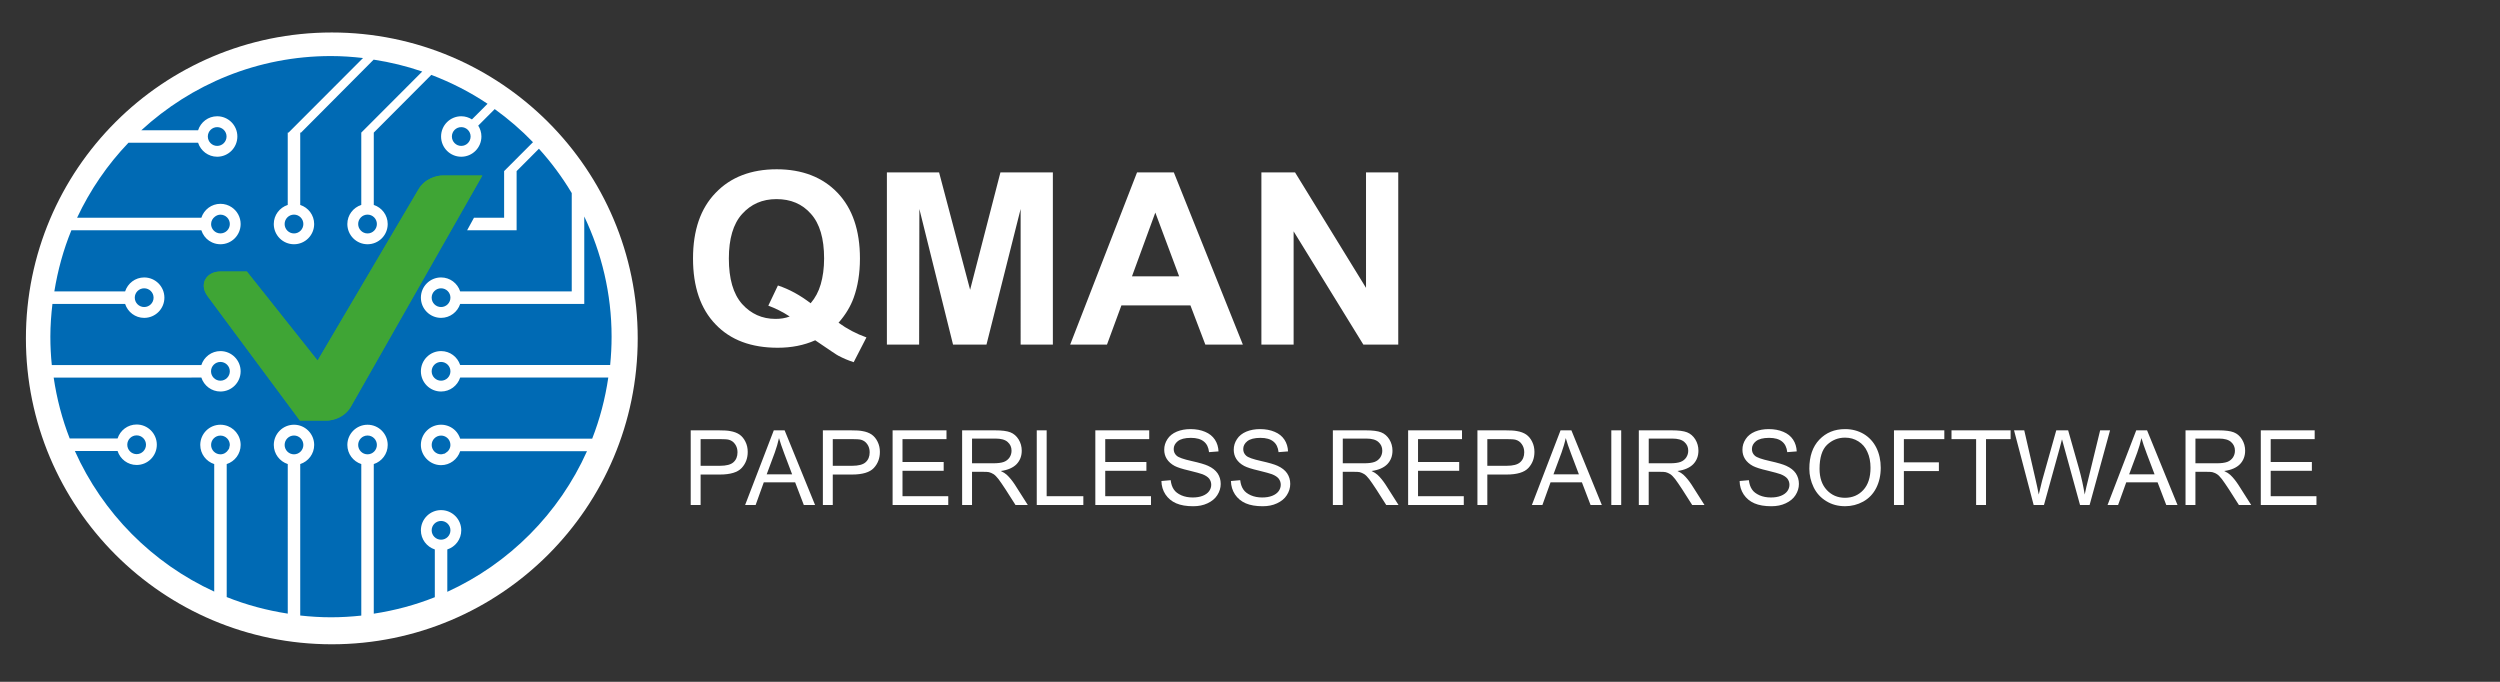 <?xml version="1.0" encoding="utf-8"?>
<!-- Generator: Adobe Illustrator 16.0.0, SVG Export Plug-In . SVG Version: 6.00 Build 0)  -->
<!DOCTYPE svg PUBLIC "-//W3C//DTD SVG 1.1//EN" "http://www.w3.org/Graphics/SVG/1.1/DTD/svg11.dtd">
<svg version="1.1" id="Ebene_1" xmlns="http://www.w3.org/2000/svg" xmlns:xlink="http://www.w3.org/1999/xlink" x="0px" y="0px"
	 width="311.81px" height="85.04px" viewBox="0 0 311.81 85.04" enable-background="new 0 0 311.81 85.04" xml:space="preserve">
<rect x="0" y="0" width="311.81" height="85.04" fill="#333333" stroke="none"/>
<g>
	<path fill="#FFFFFF" stroke="#FFFFFF" stroke-width="5.669" stroke-miterlimit="3.864" d="M6.066,42.205
		c0-19.506,15.813-35.319,35.319-35.319s35.319,15.813,35.319,35.319S60.892,77.523,41.385,77.523S6.066,61.711,6.066,42.205
		L6.066,42.205z"/>
	<path fill="#FFFFFF" d="M104.586,40.253c1.08,0.78,2.22,1.38,3.48,1.83l-1.59,3.09c-0.66-0.211-1.29-0.48-1.92-0.811
		c-0.15-0.061-1.11-0.72-2.88-1.92c-1.41,0.63-2.97,0.93-4.68,0.93c-3.3,0-5.88-0.96-7.74-2.91c-1.89-1.95-2.82-4.71-2.82-8.22
		s0.93-6.24,2.82-8.189c1.86-1.95,4.41-2.94,7.62-2.94c3.18,0,5.73,0.99,7.59,2.94c1.86,1.95,2.79,4.68,2.79,8.189
		c0,1.86-0.27,3.48-0.78,4.89C106.086,38.213,105.456,39.264,104.586,40.253L104.586,40.253z M101.106,37.824
		c0.57-0.66,0.99-1.44,1.26-2.37s0.42-2.01,0.42-3.21c0-2.49-0.54-4.35-1.65-5.58c-1.08-1.23-2.52-1.83-4.29-1.83
		c-1.77,0-3.18,0.63-4.29,1.86s-1.65,3.09-1.65,5.55c0,2.52,0.54,4.41,1.65,5.67c1.11,1.23,2.49,1.86,4.17,1.86
		c0.63,0,1.23-0.09,1.77-0.3c-0.87-0.57-1.77-1.02-2.67-1.35l1.2-2.52C98.466,36.083,99.816,36.833,101.106,37.824L101.106,37.824z
		 M110.617,42.983V21.504h6.51l3.87,14.639l3.78-14.639h6.54v21.479h-4.02V26.064l-4.26,16.919h-4.169l-4.2-16.919l-0.03,16.919
		H110.617z M155.016,42.983h-4.68l-1.86-4.89h-8.61l-1.8,4.89h-4.59l8.34-21.479h4.59L155.016,42.983z M147.066,34.464l-2.97-7.95
		l-2.91,7.95H147.066z M157.326,42.983V21.504h4.199l8.85,14.399V21.504h4.021v21.479h-4.351l-8.699-14.129v14.129H157.326z"/>
	<path fill="#FFFFFF" d="M86.148,62.983v-9.309h3.51c0.624,0,1.092,0.026,1.417,0.091c0.468,0.078,0.845,0.221,1.157,0.43
		c0.312,0.221,0.559,0.52,0.741,0.896c0.195,0.391,0.286,0.807,0.286,1.274c0,0.78-0.247,1.456-0.754,2.002
		c-0.507,0.546-1.417,0.819-2.73,0.819h-2.392v3.796H86.148z M87.383,58.096h2.405c0.793,0,1.365-0.144,1.69-0.443
		c0.338-0.299,0.507-0.715,0.507-1.248c0-0.389-0.104-0.727-0.299-1c-0.195-0.286-0.455-0.469-0.78-0.559
		c-0.195-0.053-0.585-0.078-1.144-0.078h-2.379V58.096z"/>
	<path fill="#FFFFFF" d="M92.935,62.983l3.575-9.309h1.352l3.796,9.309h-1.404l-1.079-2.821h-3.914l-1.014,2.821H92.935z
		 M95.625,59.161h3.172l-0.975-2.574c-0.299-0.793-0.52-1.442-0.663-1.95c-0.13,0.611-0.312,1.209-0.52,1.795L95.625,59.161z
		 M102.632,62.983v-9.309h3.51c0.624,0,1.092,0.026,1.417,0.091c0.468,0.078,0.845,0.221,1.157,0.43
		c0.312,0.221,0.559,0.52,0.741,0.896c0.195,0.391,0.286,0.807,0.286,1.274c0,0.78-0.247,1.456-0.754,2.002
		c-0.507,0.546-1.417,0.819-2.73,0.819h-2.392v3.796H102.632z M103.867,58.096h2.405c0.793,0,1.365-0.144,1.69-0.443
		c0.338-0.299,0.507-0.715,0.507-1.248c0-0.389-0.104-0.727-0.299-1c-0.195-0.286-0.455-0.469-0.78-0.559
		c-0.195-0.053-0.585-0.078-1.144-0.078h-2.379V58.096z M111.329,62.983v-9.309h6.721v1.093h-5.486v2.859h5.135v1.092h-5.135v3.172
		h5.707v1.093H111.329z M120,62.983v-9.309h4.121c0.832,0,1.469,0.078,1.898,0.247c0.429,0.169,0.767,0.469,1.027,0.885
		c0.26,0.428,0.39,0.896,0.39,1.403c0,0.663-0.208,1.222-0.637,1.677c-0.429,0.442-1.092,0.741-1.976,0.858
		c0.325,0.155,0.572,0.312,0.741,0.468c0.351,0.325,0.689,0.741,1.014,1.235l1.612,2.535h-1.534l-1.235-1.937
		c-0.364-0.56-0.663-0.988-0.884-1.287c-0.234-0.3-0.442-0.508-0.624-0.625c-0.195-0.117-0.377-0.195-0.572-0.246
		c-0.13-0.026-0.364-0.039-0.676-0.039h-1.43v4.134H120z M121.235,57.783h2.639c0.572,0,1.001-0.053,1.326-0.169
		c0.312-0.117,0.546-0.312,0.715-0.56c0.169-0.26,0.247-0.545,0.247-0.845c0-0.442-0.156-0.793-0.481-1.079
		c-0.312-0.285-0.819-0.429-1.508-0.429h-2.938V57.783z M129.308,62.983v-9.309h1.235v8.216h4.576v1.093H129.308z M136.614,62.983
		v-9.309h6.721v1.093h-5.486v2.859h5.135v1.092h-5.135v3.172h5.707v1.093H136.614z M144.856,59.993l1.157-0.104
		c0.052,0.469,0.182,0.858,0.39,1.158c0.195,0.299,0.507,0.532,0.936,0.728c0.416,0.182,0.897,0.272,1.417,0.272
		c0.468,0,0.884-0.064,1.248-0.207c0.364-0.144,0.624-0.338,0.806-0.586c0.169-0.234,0.26-0.507,0.26-0.793
		c0-0.285-0.091-0.546-0.26-0.767c-0.169-0.208-0.442-0.39-0.832-0.546c-0.247-0.092-0.806-0.248-1.651-0.455
		c-0.858-0.195-1.456-0.391-1.807-0.572c-0.442-0.234-0.767-0.533-0.988-0.871c-0.221-0.352-0.325-0.729-0.325-1.156
		c0-0.482,0.13-0.91,0.403-1.326c0.26-0.404,0.65-0.716,1.17-0.937c0.507-0.208,1.079-0.312,1.703-0.312
		c0.689,0,1.3,0.116,1.82,0.338c0.533,0.221,0.936,0.545,1.222,0.975s0.429,0.923,0.455,1.469l-1.183,0.092
		c-0.065-0.586-0.273-1.027-0.65-1.326c-0.364-0.299-0.897-0.455-1.612-0.455c-0.754,0-1.287,0.143-1.638,0.416
		c-0.338,0.272-0.507,0.598-0.507,0.975c0,0.338,0.117,0.611,0.364,0.832c0.234,0.221,0.858,0.441,1.859,0.663
		s1.69,0.429,2.054,0.599c0.546,0.246,0.936,0.559,1.196,0.936c0.26,0.391,0.39,0.832,0.39,1.326s-0.143,0.962-0.429,1.404
		c-0.273,0.429-0.689,0.767-1.222,1.014c-0.52,0.247-1.118,0.363-1.781,0.363c-0.845,0-1.547-0.116-2.119-0.363
		c-0.572-0.247-1.014-0.624-1.339-1.105C145.038,61.176,144.869,60.617,144.856,59.993L144.856,59.993z M153.527,59.993l1.157-0.104
		c0.052,0.469,0.182,0.858,0.39,1.158c0.195,0.299,0.507,0.532,0.936,0.728c0.416,0.182,0.897,0.272,1.417,0.272
		c0.468,0,0.884-0.064,1.248-0.207c0.364-0.144,0.624-0.338,0.806-0.586c0.17-0.234,0.26-0.507,0.26-0.793
		c0-0.285-0.09-0.546-0.26-0.767c-0.168-0.208-0.441-0.39-0.832-0.546c-0.246-0.092-0.806-0.248-1.651-0.455
		c-0.858-0.195-1.456-0.391-1.807-0.572c-0.442-0.234-0.767-0.533-0.988-0.871c-0.221-0.352-0.325-0.729-0.325-1.156
		c0-0.482,0.13-0.91,0.403-1.326c0.26-0.404,0.65-0.716,1.17-0.937c0.507-0.208,1.079-0.312,1.704-0.312
		c0.688,0,1.299,0.116,1.819,0.338c0.533,0.221,0.937,0.545,1.222,0.975c0.287,0.43,0.43,0.923,0.455,1.469l-1.183,0.092
		c-0.065-0.586-0.272-1.027-0.649-1.326c-0.365-0.299-0.897-0.455-1.613-0.455c-0.753,0-1.286,0.143-1.637,0.416
		c-0.338,0.272-0.507,0.598-0.507,0.975c0,0.338,0.117,0.611,0.364,0.832c0.234,0.221,0.858,0.441,1.858,0.663
		c1.002,0.222,1.69,0.429,2.055,0.599c0.546,0.246,0.936,0.559,1.195,0.936c0.261,0.391,0.391,0.832,0.391,1.326
		s-0.143,0.962-0.429,1.404c-0.273,0.429-0.689,0.767-1.222,1.014c-0.521,0.247-1.119,0.363-1.781,0.363
		c-0.845,0-1.547-0.116-2.12-0.363c-0.572-0.247-1.014-0.624-1.339-1.105C153.708,61.176,153.54,60.617,153.527,59.993
		L153.527,59.993z M166.24,62.983v-9.309h4.121c0.832,0,1.469,0.078,1.898,0.247s0.768,0.469,1.027,0.885
		c0.26,0.428,0.39,0.896,0.39,1.403c0,0.663-0.208,1.222-0.637,1.677c-0.429,0.442-1.093,0.741-1.976,0.858
		c0.324,0.155,0.571,0.312,0.74,0.468c0.352,0.325,0.689,0.741,1.014,1.235l1.612,2.535h-1.534l-1.234-1.937
		c-0.364-0.56-0.664-0.988-0.885-1.287c-0.233-0.3-0.441-0.508-0.623-0.625c-0.195-0.117-0.377-0.195-0.572-0.246
		c-0.131-0.026-0.364-0.039-0.676-0.039h-1.431v4.134H166.24z M167.476,57.783h2.64c0.571,0,1-0.053,1.326-0.169
		c0.312-0.117,0.545-0.312,0.715-0.56c0.168-0.26,0.246-0.545,0.246-0.845c0-0.442-0.156-0.793-0.48-1.079
		c-0.313-0.285-0.819-0.429-1.508-0.429h-2.938V57.783z M175.627,62.983v-9.309h6.721v1.093h-5.486v2.859h5.135v1.092h-5.135v3.172
		h5.707v1.093H175.627z M184.271,62.983v-9.309h3.51c0.625,0,1.092,0.026,1.418,0.091c0.467,0.078,0.844,0.221,1.156,0.43
		c0.313,0.221,0.559,0.52,0.74,0.896c0.195,0.391,0.287,0.807,0.287,1.274c0,0.78-0.248,1.456-0.754,2.002
		c-0.508,0.546-1.418,0.819-2.73,0.819h-2.393v3.796H184.271z M185.506,58.096h2.406c0.793,0,1.365-0.144,1.689-0.443
		c0.338-0.299,0.508-0.715,0.508-1.248c0-0.389-0.105-0.727-0.301-1c-0.193-0.286-0.455-0.469-0.779-0.559
		c-0.195-0.053-0.584-0.078-1.145-0.078h-2.379V58.096z"/>
	<path fill="#FFFFFF" d="M191.063,62.983l3.574-9.309h1.354l3.795,9.309h-1.404l-1.078-2.821h-3.914l-1.014,2.821H191.063z
		 M193.754,59.161h3.172l-0.975-2.574c-0.301-0.793-0.521-1.442-0.664-1.95c-0.129,0.611-0.313,1.209-0.52,1.795L193.754,59.161z
		 M200.969,62.983v-9.309h1.234v9.309H200.969z M204.4,62.983v-9.309h4.121c0.832,0,1.469,0.078,1.898,0.247
		c0.428,0.169,0.766,0.469,1.027,0.885c0.26,0.428,0.389,0.896,0.389,1.403c0,0.663-0.207,1.222-0.637,1.677
		c-0.43,0.442-1.092,0.741-1.977,0.858c0.326,0.155,0.572,0.312,0.742,0.468c0.35,0.325,0.689,0.741,1.014,1.235l1.611,2.535h-1.533
		l-1.234-1.937c-0.365-0.56-0.664-0.988-0.885-1.287c-0.234-0.3-0.441-0.508-0.625-0.625c-0.193-0.117-0.377-0.195-0.57-0.246
		c-0.131-0.026-0.365-0.039-0.678-0.039h-1.43v4.134H204.4z M205.635,57.783h2.639c0.572,0,1.002-0.053,1.326-0.169
		c0.313-0.117,0.547-0.312,0.715-0.56c0.17-0.26,0.248-0.545,0.248-0.845c0-0.442-0.156-0.793-0.48-1.079
		c-0.313-0.285-0.82-0.429-1.508-0.429h-2.939V57.783z M216.971,59.993l1.156-0.104c0.053,0.469,0.184,0.858,0.391,1.158
		c0.195,0.299,0.508,0.532,0.936,0.728c0.416,0.182,0.898,0.272,1.418,0.272c0.469,0,0.885-0.064,1.248-0.207
		c0.363-0.144,0.623-0.338,0.807-0.586c0.168-0.234,0.26-0.507,0.26-0.793c0-0.285-0.092-0.546-0.26-0.767
		c-0.17-0.208-0.443-0.39-0.832-0.546c-0.248-0.092-0.807-0.248-1.652-0.455c-0.857-0.195-1.455-0.391-1.807-0.572
		c-0.441-0.234-0.768-0.533-0.988-0.871c-0.221-0.352-0.324-0.729-0.324-1.156c0-0.482,0.129-0.91,0.402-1.326
		c0.26-0.404,0.65-0.716,1.17-0.937c0.508-0.208,1.08-0.312,1.703-0.312c0.689,0,1.301,0.116,1.82,0.338
		c0.533,0.221,0.936,0.545,1.223,0.975c0.285,0.43,0.428,0.923,0.455,1.469l-1.184,0.092c-0.064-0.586-0.273-1.027-0.65-1.326
		c-0.363-0.299-0.896-0.455-1.611-0.455c-0.754,0-1.287,0.143-1.639,0.416c-0.338,0.272-0.506,0.598-0.506,0.975
		c0,0.338,0.115,0.611,0.363,0.832c0.234,0.221,0.857,0.441,1.859,0.663c1,0.222,1.689,0.429,2.053,0.599
		c0.547,0.246,0.938,0.559,1.197,0.936c0.26,0.391,0.389,0.832,0.389,1.326s-0.143,0.962-0.428,1.404
		c-0.273,0.429-0.689,0.767-1.223,1.014c-0.52,0.247-1.117,0.363-1.781,0.363c-0.844,0-1.547-0.116-2.119-0.363
		s-1.014-0.624-1.338-1.105C217.152,61.176,216.984,60.617,216.971,59.993L216.971,59.993z M225.668,58.459
		c0-1.547,0.416-2.756,1.248-3.627s1.898-1.313,3.211-1.313c0.857,0,1.639,0.207,2.326,0.61c0.689,0.416,1.209,0.988,1.574,1.716
		c0.363,0.741,0.545,1.573,0.545,2.496c0,0.949-0.193,1.795-0.57,2.535c-0.377,0.741-0.924,1.301-1.625,1.69
		c-0.689,0.377-1.443,0.571-2.25,0.571c-0.885,0-1.664-0.207-2.354-0.637c-0.689-0.416-1.221-1-1.572-1.729
		S225.668,59.266,225.668,58.459L225.668,58.459z M226.941,58.473c0,1.117,0.299,2.002,0.91,2.651
		c0.598,0.638,1.352,0.962,2.262,0.962c0.924,0,1.691-0.324,2.289-0.975s0.896-1.573,0.896-2.77c0-0.754-0.129-1.416-0.391-1.976
		c-0.246-0.572-0.623-1.001-1.117-1.313s-1.041-0.468-1.664-0.468c-0.871,0-1.611,0.299-2.25,0.897
		C227.254,56.08,226.941,57.081,226.941,58.473L226.941,58.473z M236.225,62.983v-9.309h6.279v1.093h-5.045v2.898h4.367v1.092
		h-4.367v4.226H236.225z M246.469,62.983v-8.216H243.4v-1.093h7.371v1.093h-3.068v8.216H246.469z M253.645,62.983l-2.445-9.309
		h1.273l1.404,6.11c0.145,0.637,0.287,1.262,0.404,1.898c0.234-0.988,0.377-1.561,0.416-1.717l1.768-6.292h1.482l1.338,4.72
		c0.326,1.156,0.561,2.262,0.729,3.289c0.117-0.586,0.273-1.262,0.469-2.028l1.455-5.98h1.236l-2.549,9.309h-1.195l-1.951-7.099
		c-0.168-0.585-0.273-0.949-0.299-1.092c-0.117,0.43-0.207,0.793-0.285,1.092l-1.963,7.099H253.645z"/>
	<path fill="#FFFFFF" d="M262.863,62.983l3.576-9.309h1.352l3.797,9.309h-1.404l-1.08-2.821h-3.912l-1.014,2.821H262.863z
		 M265.555,59.161h3.172l-0.975-2.574c-0.299-0.793-0.52-1.442-0.662-1.95c-0.131,0.611-0.313,1.209-0.521,1.795L265.555,59.161z
		 M272.588,62.983v-9.309h4.121c0.832,0,1.469,0.078,1.898,0.247s0.768,0.469,1.027,0.885c0.26,0.428,0.389,0.896,0.389,1.403
		c0,0.663-0.207,1.222-0.637,1.677c-0.428,0.442-1.092,0.741-1.977,0.858c0.326,0.155,0.572,0.312,0.742,0.468
		c0.352,0.325,0.689,0.741,1.014,1.235l1.611,2.535h-1.533l-1.234-1.937c-0.365-0.56-0.664-0.988-0.885-1.287
		c-0.234-0.3-0.441-0.508-0.623-0.625c-0.195-0.117-0.377-0.195-0.572-0.246c-0.131-0.026-0.365-0.039-0.676-0.039h-1.432v4.134
		H272.588z M273.822,57.783h2.641c0.57,0,1-0.053,1.326-0.169c0.311-0.117,0.545-0.312,0.715-0.56
		c0.168-0.26,0.246-0.545,0.246-0.845c0-0.442-0.156-0.793-0.48-1.079c-0.313-0.285-0.82-0.429-1.508-0.429h-2.939V57.783z
		 M281.975,62.983v-9.309h6.721v1.093h-5.486v2.859h5.135v1.092h-5.135v3.172h5.707v1.093H281.975z"/>
	<path fill="#006AB4" d="M47.007,55.494c0-0.646-0.521-1.174-1.166-1.174c-0.648,0-1.169,0.527-1.169,1.174
		c0,0.645,0.521,1.171,1.169,1.171C46.485,56.665,47.007,56.139,47.007,55.494L47.007,55.494z M18.209,55.469
		c0-0.645-0.521-1.168-1.168-1.168c-0.645,0-1.167,0.523-1.167,1.168c0,0.646,0.522,1.173,1.167,1.173
		C17.688,56.642,18.209,56.115,18.209,55.469L18.209,55.469z M28.487,56.077c0.027-0.045,0.065-0.079,0.085-0.128
		c0.028-0.066,0.028-0.145,0.045-0.218c0.016-0.078,0.047-0.153,0.047-0.237c0-0.646-0.529-1.166-1.171-1.166
		c-0.32,0-0.611,0.129-0.822,0.338c-0.213,0.212-0.342,0.504-0.342,0.828c0,0.645,0.521,1.168,1.167,1.171
		C27.923,56.664,28.284,56.422,28.487,56.077L28.487,56.077z M37.836,55.494c0-0.646-0.522-1.174-1.167-1.174
		c-0.647,0-1.169,0.527-1.169,1.174c0,0.645,0.522,1.171,1.169,1.171C37.313,56.665,37.836,56.139,37.836,55.494L37.836,55.494z
		 M53.839,46.311c0,0.646,0.525,1.171,1.17,1.171s1.171-0.524,1.171-1.171s-0.526-1.169-1.171-1.169S53.839,45.664,53.839,46.311
		L53.839,46.311z M56.181,66.145c0-0.648-0.526-1.17-1.171-1.17s-1.17,0.521-1.17,1.17c0,0.646,0.525,1.168,1.17,1.168
		S56.181,66.791,56.181,66.145L56.181,66.145z M57.395,45.528h18.706c0.117-1.163,0.179-2.343,0.179-3.538
		c0-5.372-1.246-10.441-3.408-14.99v10.907H57.395c-0.331,1.007-1.265,1.739-2.385,1.739c-1.387,0-2.515-1.129-2.515-2.521
		c0-1.393,1.127-2.522,2.515-2.522c1.121,0,2.056,0.733,2.385,1.741H71.31V24.082c-1.184-1.982-2.554-3.832-4.093-5.532
		l-2.783,2.792v7.379h-6.172l0.852-1.562h3.761v-5.818l3.601-3.606c-1.461-1.518-3.062-2.894-4.774-4.129l-2.056,2.063
		c0.247,0.392,0.398,0.856,0.398,1.355c0,1.395-1.124,2.524-2.516,2.524c-1.39,0-2.516-1.129-2.516-2.524
		c0-1.395,1.125-2.523,2.516-2.523c0.493,0,0.946,0.147,1.334,0.392l1.946-1.948c-2.171-1.463-4.53-2.656-7.011-3.607l-7.178,7.201
		v9.02c1.004,0.33,1.736,1.266,1.736,2.383c0,1.395-1.126,2.522-2.515,2.522c-1.392,0-2.519-1.128-2.519-2.522
		c0-1.116,0.73-2.053,1.739-2.383v-9.02l7.604-7.617c-1.948-0.671-3.974-1.165-6.061-1.484l-9.057,9.101h-0.101v9.02
		c1.005,0.33,1.738,1.266,1.738,2.383c0,1.395-1.127,2.522-2.516,2.522c-1.39,0-2.521-1.128-2.521-2.522
		c0-1.116,0.732-2.053,1.741-2.383v-9.02h0.1l9.291-9.303c-1.314-0.15-2.645-0.245-4-0.245c-9.131,0-17.418,3.526-23.65,9.253h7.078
		c0.329-1.009,1.262-1.743,2.38-1.743c1.393,0,2.518,1.129,2.518,2.523c0,1.395-1.125,2.524-2.518,2.524
		c-1.118,0-2.051-0.733-2.38-1.742H16.02c-2.617,2.732-4.78,5.888-6.407,9.354h15.5c0.328-1.006,1.265-1.739,2.379-1.739
		c0.524,0,1.01,0.159,1.413,0.432c0.67,0.453,1.109,1.22,1.109,2.089c0,1.395-1.126,2.522-2.518,2.522
		c-0.347,0-0.68-0.071-0.979-0.199c-0.121-0.05-0.231-0.116-0.341-0.185c-0.029-0.016-0.06-0.029-0.088-0.046
		c-0.458-0.311-0.799-0.773-0.975-1.313H8.902c-0.991,2.417-1.693,4.973-2.125,7.624h8.828c0.328-1.008,1.264-1.741,2.378-1.741
		c1.395,0,2.521,1.129,2.521,2.522c0,1.392-1.126,2.521-2.521,2.521c-1.114,0-2.05-0.732-2.378-1.739H6.539
		c-0.156,1.34-0.258,2.699-0.258,4.083c0,1.195,0.062,2.375,0.18,3.538h18.652c0.328-1.007,1.265-1.739,2.379-1.739
		c1.393,0,2.521,1.129,2.521,2.521c0,1.392-1.127,2.521-2.521,2.521c-1.115,0-2.051-0.732-2.379-1.74H6.694
		c0.387,2.64,1.058,5.183,1.999,7.596h5.971c0.326-1.01,1.26-1.742,2.377-1.742c1.392,0,2.518,1.129,2.518,2.523
		s-1.125,2.524-2.518,2.524c-1.117,0-2.051-0.734-2.377-1.743H9.338c3.468,7.754,9.667,13.997,17.38,17.537V57.882
		c-1.007-0.328-1.741-1.269-1.741-2.388c0-1.391,1.127-2.521,2.515-2.521c0.177,0,0.348,0.02,0.513,0.053
		c1.148,0.234,2.009,1.251,2.009,2.469c0,1.119-0.732,2.057-1.739,2.386v16.587c2.416,0.967,4.968,1.656,7.615,2.065V57.879
		c-1.005-0.329-1.741-1.266-1.741-2.385c0-1.391,1.13-2.52,2.521-2.52c1.389,0,2.516,1.129,2.516,2.52
		c0,1.119-0.732,2.057-1.74,2.386v18.89c1.261,0.139,2.537,0.221,3.835,0.221c1.279,0,2.538-0.078,3.781-0.211v-18.9
		c-1.005-0.329-1.739-1.266-1.739-2.385c0-1.391,1.127-2.52,2.519-2.52c1.389,0,2.515,1.129,2.515,2.52
		c0,1.119-0.731,2.057-1.739,2.386v18.66c2.646-0.405,5.198-1.09,7.614-2.055V68.53c-1.004-0.329-1.737-1.267-1.737-2.386
		c0-1.393,1.127-2.521,2.515-2.521c1.394,0,2.52,1.129,2.52,2.521c0,1.119-0.733,2.057-1.74,2.386v5.284
		c7.73-3.532,13.944-9.779,17.421-17.539H57.395c-0.331,1.008-1.265,1.741-2.385,1.741c-0.727,0-1.377-0.316-1.835-0.81
		c-0.418-0.451-0.682-1.051-0.682-1.713c0-0.695,0.283-1.326,0.74-1.782c0.454-0.456,1.083-0.739,1.777-0.739
		c0.697,0,1.328,0.283,1.783,0.739c0.274,0.276,0.477,0.622,0.603,1.002h16.464c0.946-2.423,1.62-4.974,2.008-7.622H57.395
		c-0.331,1.008-1.265,1.74-2.385,1.74c-1.387,0-2.515-1.13-2.515-2.521c0-1.393,1.127-2.521,2.515-2.521
		C56.13,43.789,57.065,44.521,57.395,45.528L57.395,45.528z M55.009,54.328c-0.322,0-0.616,0.13-0.825,0.342
		c-0.212,0.211-0.342,0.501-0.342,0.824c0,0.645,0.521,1.17,1.168,1.171c0.108,0,0.208-0.034,0.307-0.062
		c0.047-0.014,0.102-0.011,0.145-0.029c0.045-0.019,0.077-0.054,0.116-0.078c0.354-0.201,0.599-0.569,0.599-1.002
		c0-0.162-0.031-0.315-0.091-0.455C55.91,54.619,55.493,54.328,55.009,54.328L55.009,54.328z M19.155,37.125
		c0-0.646-0.528-1.167-1.172-1.167c-0.644,0-1.173,0.521-1.173,1.167c0,0.648,0.529,1.17,1.173,1.17
		C18.627,38.296,19.155,37.774,19.155,37.125L19.155,37.125z M56.361,17.024c0,0.646,0.522,1.174,1.167,1.174
		c0.646,0,1.169-0.528,1.169-1.174c0-0.646-0.523-1.167-1.169-1.167C56.884,15.856,56.361,16.378,56.361,17.024L56.361,17.024z
		 M28.664,46.311c0-0.646-0.529-1.169-1.171-1.169c-0.644,0-1.173,0.522-1.173,1.169s0.529,1.171,1.173,1.171
		C28.135,47.481,28.664,46.957,28.664,46.311L28.664,46.311z M44.672,27.941c0,0.644,0.521,1.174,1.169,1.174
		c0.644,0,1.166-0.53,1.166-1.174c0-0.646-0.521-1.173-1.166-1.173C45.193,26.768,44.672,27.294,44.672,27.941L44.672,27.941z
		 M53.839,37.125c0,0.648,0.525,1.17,1.17,1.17s1.171-0.522,1.171-1.17c0-0.646-0.526-1.167-1.171-1.167
		S53.839,36.479,53.839,37.125L53.839,37.125z M35.5,27.941c0,0.644,0.522,1.174,1.169,1.174c0.644,0,1.167-0.53,1.167-1.174
		c0-0.646-0.522-1.173-1.167-1.173C36.022,26.768,35.5,27.294,35.5,27.941L35.5,27.941z M27.042,29.02
		c0.14,0.06,0.293,0.091,0.451,0.091c0.643,0,1.171-0.523,1.171-1.17c0-0.646-0.529-1.168-1.171-1.168
		c-0.259,0-0.488,0.101-0.683,0.245c-0.285,0.215-0.481,0.541-0.481,0.924C26.329,28.423,26.622,28.841,27.042,29.02L27.042,29.02z
		 M28.256,17.024c0-0.646-0.521-1.167-1.168-1.167c-0.645,0-1.167,0.522-1.167,1.167c0,0.646,0.521,1.174,1.167,1.174
		C27.735,18.198,28.256,17.67,28.256,17.024L28.256,17.024z"/>
	<path fill="#3FA535" d="M55.22,21.891c-0.745,0-2.22,0.363-3.021,1.725L39.612,44.975L30.79,33.869h-3.323
		c-0.66,0-1.5,0.267-1.877,1.018c-0.184,0.366-0.388,1.123,0.319,2.076l11.496,15.491h3.349c0.75,0,2.229-0.369,3.017-1.754
		l16.387-28.809H55.22L55.22,21.891z"/>
	<path fill="#3FA535" d="M37.405,52.453L25.909,36.962c-0.707-0.953-0.503-1.709-0.319-2.076c0.378-0.751,1.218-1.018,1.877-1.018
		h3.323l8.822,11.106l12.587-21.359c0.801-1.362,2.275-1.725,3.021-1.725h4.938L43.771,50.699c-0.788,1.385-2.267,1.754-3.017,1.754
		H37.405L37.405,52.453z"/>
</g>
</svg>
